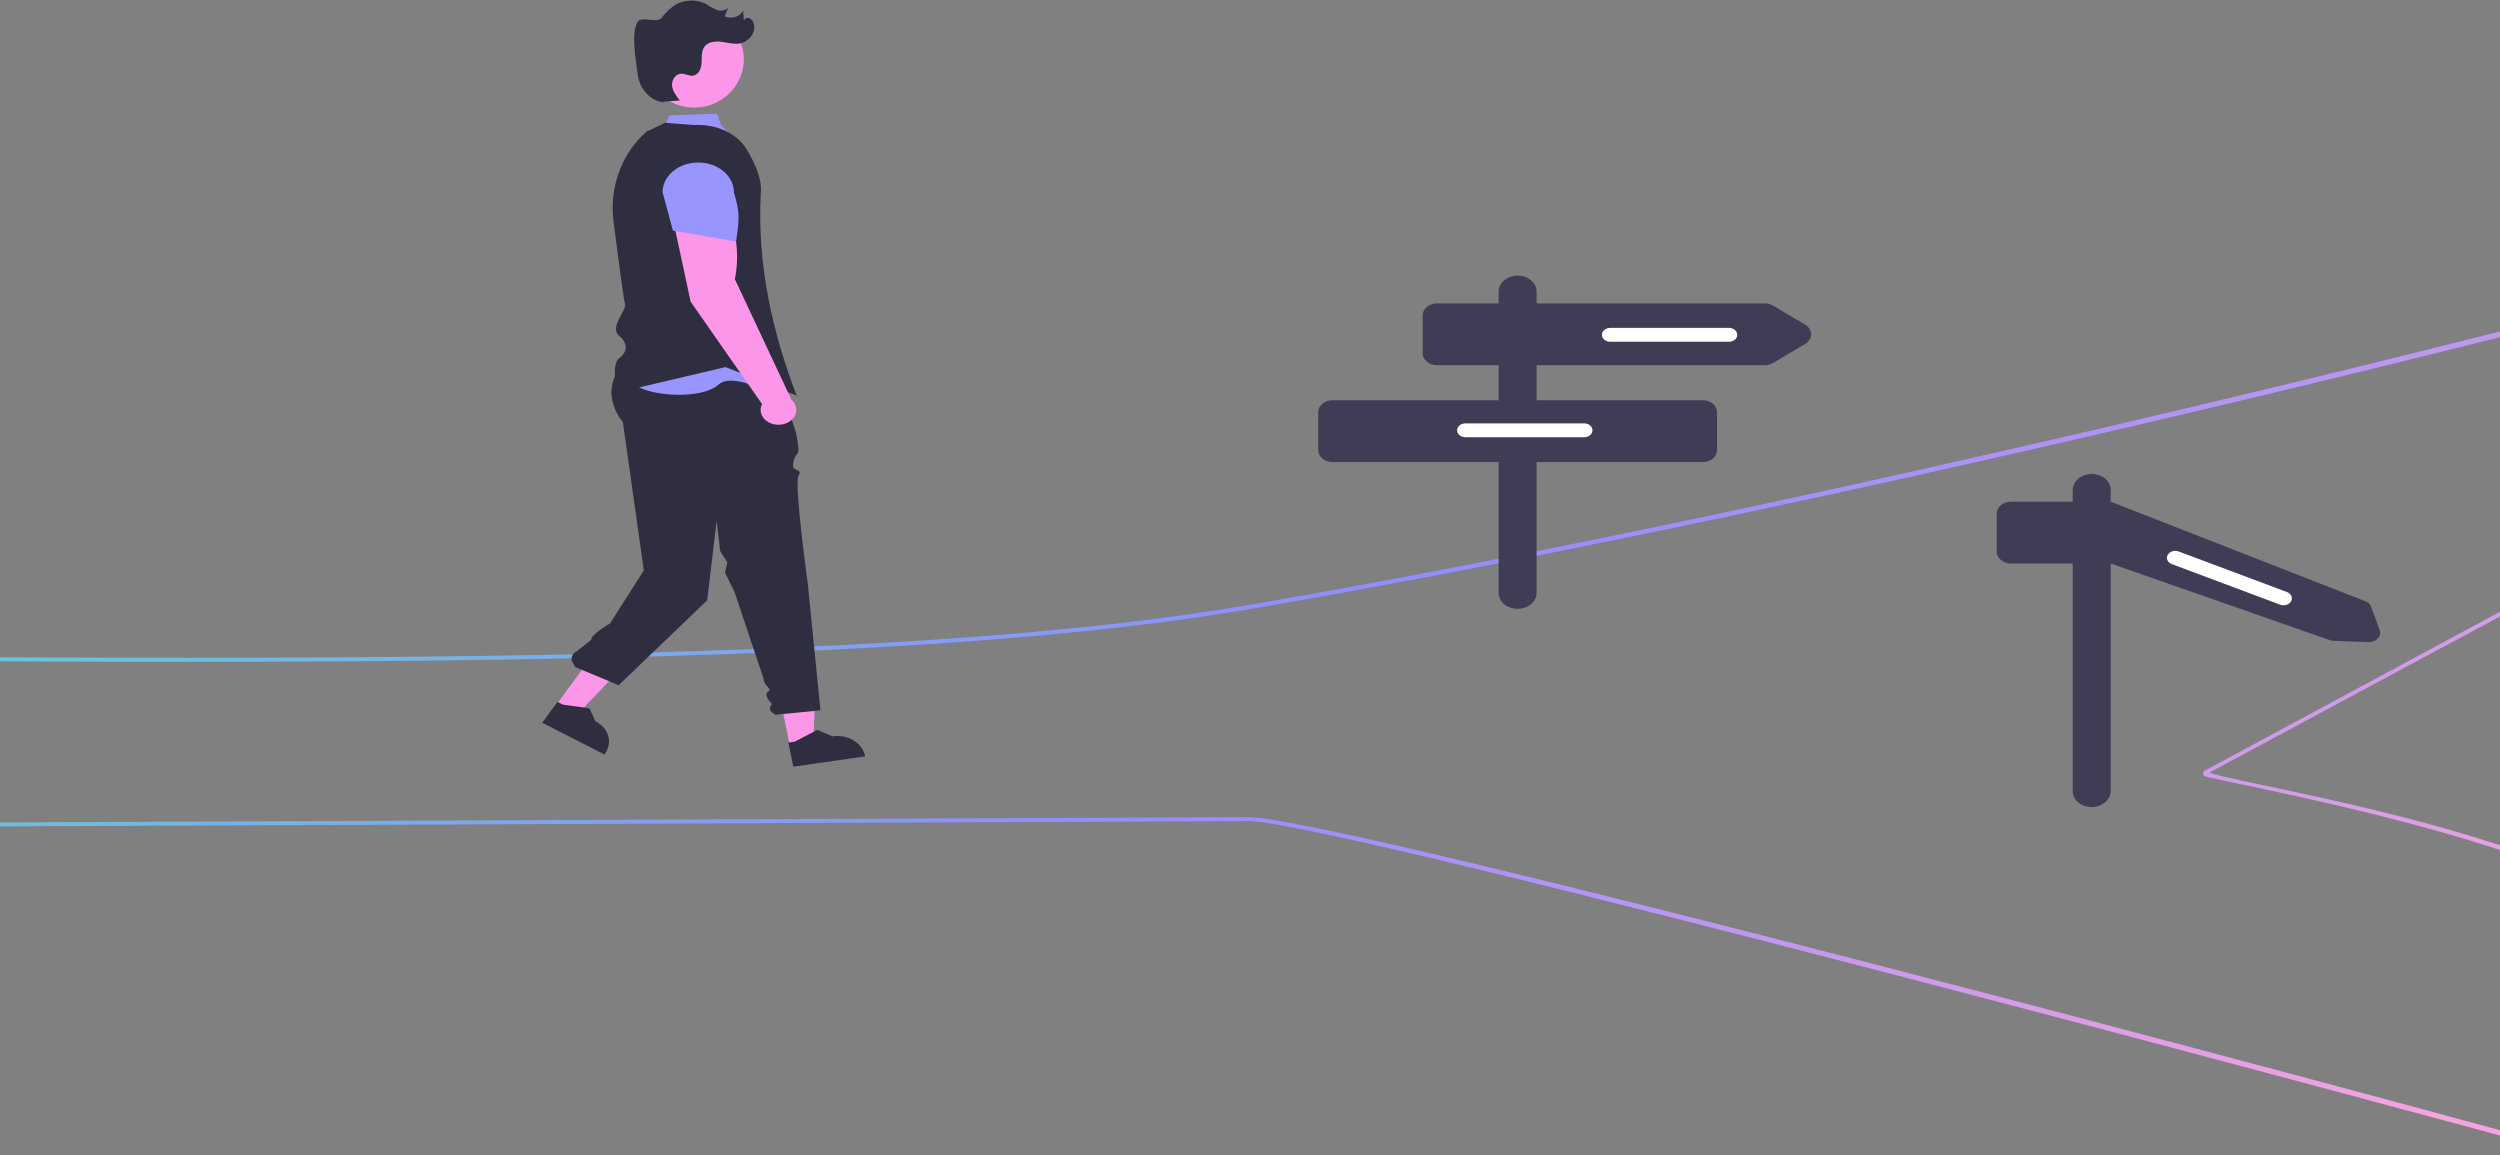 <svg width="833" height="385" viewBox="0 0 833 385" fill="none" xmlns="http://www.w3.org/2000/svg">
<rect x="0" y="0" width="833" height="385" fill="#808080" stroke="none"/>
<g clip-path="url(#clip0_12206_49198)">
<path fill-rule="evenodd" clip-rule="evenodd" d="M61.25 220.518C216.239 220.518 335.203 216.968 417.773 202.73C610.815 169.444 836.633 111.463 855.041 106.737C855.811 106.539 856.218 106.435 856.245 106.429V104.469C856.218 104.474 855.817 104.578 855.058 104.774L855.031 104.781C836.501 109.569 609.52 168.22 416.635 201.479C297.433 222.034 101.299 220.2 -170.159 217.662L-171.226 217.652C-221.835 217.18 -274.166 216.691 -329.873 216.301L-329.921 217.647C-273.833 218.039 -221.162 218.531 -170.226 219.008L-170.156 219.008C-85.738 219.797 -8.58 220.518 61.25 220.518ZM734.646 256.768L856.217 191.357V192.923L736.259 257.371C737.051 258.026 743.778 259.448 753.981 261.605C779.204 266.937 825.668 276.759 856.217 290.584V292.037C824.234 277.646 768.701 265.941 745.202 260.988C739.776 259.844 736.058 259.061 734.732 258.687C734.439 258.604 734.241 258.384 734.138 258.098C733.954 257.59 734.171 257.024 734.646 256.768ZM415.787 272.27H415.684L-330 275.429L-329.969 276.744L415.716 273.584H415.808C445.085 273.584 810.408 372.106 856.217 384.659V382.997C801.843 367.69 446.005 272.27 415.787 272.27Z" fill="url(#paint0_linear_12206_49198)"/>
<path d="M443.969 133.369H499.345V121.683H478.777C477.518 121.683 476.311 121.265 475.421 120.522C474.531 119.778 474.03 118.77 474.03 117.718V105.058C474.03 104.007 474.531 102.998 475.421 102.255C476.311 101.511 477.518 101.093 478.777 101.093H499.345V97.128C499.345 95.726 500.012 94.382 501.199 93.39C502.385 92.399 503.995 91.842 505.674 91.842C507.352 91.842 508.962 92.399 510.149 93.39C511.335 94.382 512.002 95.726 512.002 97.128V101.093H588.017C589 101.093 589.959 101.348 590.76 101.822L601.461 108.152C602.081 108.519 602.586 109.004 602.934 109.567C603.283 110.13 603.465 110.754 603.465 111.388C603.465 112.022 603.283 112.647 602.934 113.21C602.586 113.773 602.081 114.258 601.461 114.624L590.76 120.954C589.959 121.428 589 121.683 588.017 121.683H512.002V133.369H567.378C568.637 133.369 569.844 133.787 570.734 134.531C571.624 135.274 572.124 136.283 572.124 137.334V149.994C572.124 151.046 571.624 152.054 570.734 152.798C569.844 153.541 568.637 153.959 567.378 153.959H512.002V197.573C512.002 198.976 511.335 200.32 510.149 201.312C508.962 202.303 507.352 202.86 505.674 202.86C503.995 202.86 502.385 202.303 501.199 201.312C500.012 200.32 499.345 198.976 499.345 197.573V153.959H443.969C442.711 153.959 441.503 153.541 440.613 152.798C439.723 152.054 439.223 151.046 439.223 149.994V137.334C439.223 136.814 439.346 136.298 439.584 135.817C439.823 135.336 440.172 134.899 440.613 134.531C441.054 134.162 441.577 133.87 442.153 133.671C442.729 133.472 443.346 133.369 443.969 133.369Z" fill="#3F3D56"/>
<path d="M536.525 113.872H576.079C576.813 113.872 577.517 113.628 578.037 113.194C578.556 112.761 578.848 112.172 578.848 111.559C578.848 110.946 578.556 110.357 578.037 109.924C577.517 109.49 576.813 109.246 576.079 109.246H536.525C535.791 109.246 535.086 109.49 534.567 109.924C534.048 110.357 533.756 110.946 533.756 111.559C533.756 112.172 534.048 112.761 534.567 113.194C535.086 113.628 535.791 113.872 536.525 113.872Z" fill="white"/>
<path d="M488.279 145.692H527.833C528.567 145.692 529.271 145.448 529.791 145.015C530.31 144.581 530.602 143.993 530.602 143.379C530.602 142.766 530.31 142.178 529.791 141.744C529.271 141.31 528.567 141.066 527.833 141.066H488.279C487.545 141.066 486.84 141.31 486.321 141.744C485.802 142.178 485.51 142.766 485.51 143.379C485.51 143.993 485.802 144.581 486.321 145.015C486.84 145.448 487.545 145.692 488.279 145.692Z" fill="white"/>
<path d="M690.622 199.442V187.756H670.054C668.795 187.756 667.588 187.338 666.698 186.594C665.808 185.851 665.307 184.842 665.307 183.791V171.131C665.307 170.079 665.808 169.071 666.698 168.327C667.588 167.584 668.795 167.166 670.054 167.166H690.622V163.382C690.601 162.018 691.198 160.697 692.294 159.685C693.389 158.673 694.902 158.045 696.529 157.926C697.394 157.878 698.261 157.978 699.077 158.222C699.894 158.465 700.641 158.846 701.274 159.34C701.907 159.835 702.411 160.433 702.756 161.097C703.101 161.761 703.279 162.477 703.279 163.201V167.166L788.406 200.438C788.754 200.573 789.065 200.767 789.32 201.007C789.575 201.247 789.769 201.528 789.889 201.833C790.559 203.539 791.968 207.18 792.926 210.052C793.08 210.518 793.1 211.008 792.986 211.482C792.871 211.955 792.625 212.4 792.267 212.78C791.91 213.16 791.45 213.464 790.925 213.668C790.401 213.873 789.826 213.971 789.247 213.955C783.761 213.815 780.152 213.601 777.647 213.543C777.163 213.532 776.688 213.441 776.247 213.275L703.279 187.756V220.032V263.465C703.3 264.829 702.703 266.15 701.608 267.162C700.512 268.174 698.999 268.802 697.372 268.921C696.507 268.969 695.64 268.869 694.824 268.625C694.008 268.382 693.26 268.001 692.627 267.507C691.994 267.012 691.49 266.414 691.145 265.75C690.8 265.086 690.622 264.37 690.622 263.646L690.622 199.442Z" fill="#3F3D56"/>
<path d="M723.654 187.966L759.747 201.482C760.417 201.733 761.179 201.751 761.865 201.533C762.552 201.315 763.106 200.878 763.406 200.318C763.707 199.758 763.728 199.122 763.467 198.548C763.206 197.975 762.682 197.512 762.012 197.261L725.919 183.745C725.249 183.494 724.487 183.476 723.801 183.694C723.115 183.913 722.56 184.35 722.26 184.91C721.96 185.469 721.938 186.106 722.199 186.679C722.46 187.252 722.984 187.715 723.654 187.966Z" fill="white"/>
<path d="M263.216 248.646L270.992 247.526L271.754 227.919L258.048 223.59L263.216 248.646Z" fill="#FC96E9"/>
<path d="M264.336 255.465L288.25 252.024L288.198 251.771C287.773 249.709 286.384 247.872 284.338 246.666C282.292 245.459 279.755 244.98 277.287 245.335L272.347 243.195L264.768 247.137L262.681 247.437L264.336 255.465Z" fill="#2F2E41"/>
<path d="M185.209 235.07L191.942 238.505L211.012 218.441L201.072 213.371L185.209 235.07Z" fill="#FC96E9"/>
<path d="M180.676 240.822L201.385 251.386L201.545 251.168C202.851 249.382 203.254 247.236 202.665 245.202C202.077 243.168 200.546 241.413 198.408 240.322L196.377 235.995L187.567 234.791L185.759 233.869L180.676 240.822Z" fill="#2F2E41"/>
<path d="M260.57 129.404L265.236 144.215C265.236 144.215 266.51 150.353 265.85 150.905C264.725 152.235 264.156 153.839 264.234 155.467C264.53 156.969 267.549 156.357 266.04 158.593C264.53 160.828 269.196 194.849 269.196 194.849L273.375 236.681L258.454 238.148C256.311 237.1 255.997 235.908 257.262 234.592C257.262 234.592 254.201 231.644 255.889 230.496C257.576 229.349 254.528 228.87 254.362 225.942L244.731 197.215L241.543 190.793L242.376 187.443L239.955 183.597L238.791 173.508L235.633 200.021L206.144 228.309L191.624 222.245L190.772 220.695C190.422 220.057 190.362 219.335 190.605 218.663C190.847 217.991 191.374 217.416 192.088 217.046L197.014 213.219C196.592 211.642 203.293 207.689 203.293 207.689L214.513 190.048L207.546 140.633C207.546 140.633 197.014 128.902 210.967 118.287C216.684 113.938 260.57 129.404 260.57 129.404Z" fill="#2F2E41"/>
<path d="M215.66 109.945C213.187 106.874 207.247 111.284 209.227 105.771C211.207 100.258 216.216 99.233 211.732 93.957L205.267 67.657C204.879 61.38 207.431 55.223 212.382 50.49L221.688 41.593L223.086 38.438L238.926 37.887L240.246 41.746C244.978 46.668 252.722 52.987 252.49 62.283C252.044 80.171 255.384 103.974 263.609 134.939C263.609 134.939 245.214 122.94 239.43 128.138C233.646 133.337 216.221 131.924 211.867 128.301C209.076 125.797 207.04 122.773 205.927 119.48C205.927 119.48 218.134 113.016 215.66 109.945Z" fill="#9995FF"/>
<path d="M205.654 130.812L241.767 122.307L265.465 131.838C257.415 110.985 252.196 87.93 253.501 64.441C253.99 59.484 251.407 54.087 248.716 49.651C245.458 44.413 238.717 41.252 231.234 41.655L221.579 40.922L215.435 43.855C206.545 51.635 203.048 63.242 204.431 73.936C205.958 85.739 207.859 100.077 208.242 101.357C208.467 102.11 207.756 103.431 207.004 104.829C205.733 107.189 204.153 110.126 206.349 111.96C207.013 112.452 207.548 113.054 207.919 113.727C208.29 114.401 208.489 115.132 208.503 115.873C208.447 116.533 208.229 117.176 207.861 117.761C207.493 118.347 206.984 118.862 206.366 119.275C203.56 121.3 205.513 130.183 205.598 130.561L205.654 130.812Z" fill="#2F2E41"/>
<path d="M224.077 72.396L242.22 69.865C245.498 77.26 246.408 85.242 244.86 93.02L263.631 133.027L263.552 133.044C264.32 133.678 264.866 134.474 265.133 135.348C265.399 136.222 265.375 137.14 265.064 138.004C264.752 138.867 264.165 139.644 263.364 140.249C262.564 140.854 261.582 141.266 260.522 141.44C259.463 141.614 258.367 141.543 257.352 141.235C256.337 140.927 255.442 140.394 254.763 139.693C254.083 138.992 253.646 138.15 253.497 137.257C253.348 136.364 253.493 135.453 253.917 134.624L230.122 100.534L224.077 72.396Z" fill="#FC96E9"/>
<path d="M245.278 80.496L224.212 76.831L220.772 64.06C220.774 61.429 222.027 58.907 224.255 57.048C226.482 55.189 229.502 54.145 232.651 54.145C235.8 54.145 238.82 55.189 241.048 57.048C243.275 58.907 244.528 61.429 244.531 64.06C246.654 71.167 246.284 73.226 245.278 80.496Z" fill="#9995FF"/>
<path d="M231.316 35.85C222.188 35.85 214.788 28.644 214.788 19.755C214.788 10.866 222.188 3.66 231.316 3.66C240.444 3.66 247.844 10.866 247.844 19.755C247.844 28.644 240.444 35.85 231.316 35.85Z" fill="#FC96E9"/>
<path d="M212.437 7.331C213.729 5.135 218.866 7.945 220.459 5.935C221.721 4.184 223.327 2.682 225.19 1.51C226.733 0.657 228.483 0.199 230.269 0.18C232.055 0.161 233.815 0.583 235.378 1.403C236.524 2.179 237.75 2.841 239.039 3.379C240.379 3.786 242.129 3.478 242.71 2.26C242.301 3.324 241.891 4.389 241.482 5.453C242.568 5.931 243.803 6.004 244.943 5.659C246.083 5.313 247.045 4.574 247.639 3.587C247.711 4.689 247.784 5.791 247.856 6.894C247.951 6.592 248.158 6.333 248.437 6.163C248.717 5.994 249.051 5.925 249.379 5.97C249.792 6.088 250.165 6.306 250.463 6.602C250.76 6.898 250.973 7.262 251.079 7.659C252.127 10.588 249.619 14.007 246.404 14.498C244.415 14.802 242.416 14.195 240.42 13.938C238.424 13.681 236.114 13.896 234.853 15.388C233.615 16.854 233.854 18.942 233.783 20.821C233.711 22.699 232.847 24.952 230.887 25.203C229.541 25.375 228.256 24.483 226.901 24.56C224.967 24.669 223.727 26.781 223.935 28.611C224.144 30.441 225.355 32.008 226.523 33.476C224.592 33.622 222.66 33.767 220.728 33.912L221.477 34.109C216.751 33.889 213.104 29.532 212.54 25.068C211.975 20.605 210.129 11.255 212.437 7.331Z" fill="#2F2E41"/>
</g>
<defs>
<linearGradient id="paint0_linear_12206_49198" x1="-330" y1="140.5" x2="212.495" y2="839.918" gradientUnits="userSpaceOnUse">
<stop offset="0.104" stop-color="#4AEEBD"/>
<stop offset="0.594" stop-color="#918CFF"/>
<stop offset="1" stop-color="#F6A4DF"/>
</linearGradient>
<clipPath id="clip0_12206_49198">
<rect width="833" height="385" fill="white"/>
</clipPath>
</defs>
</svg>
